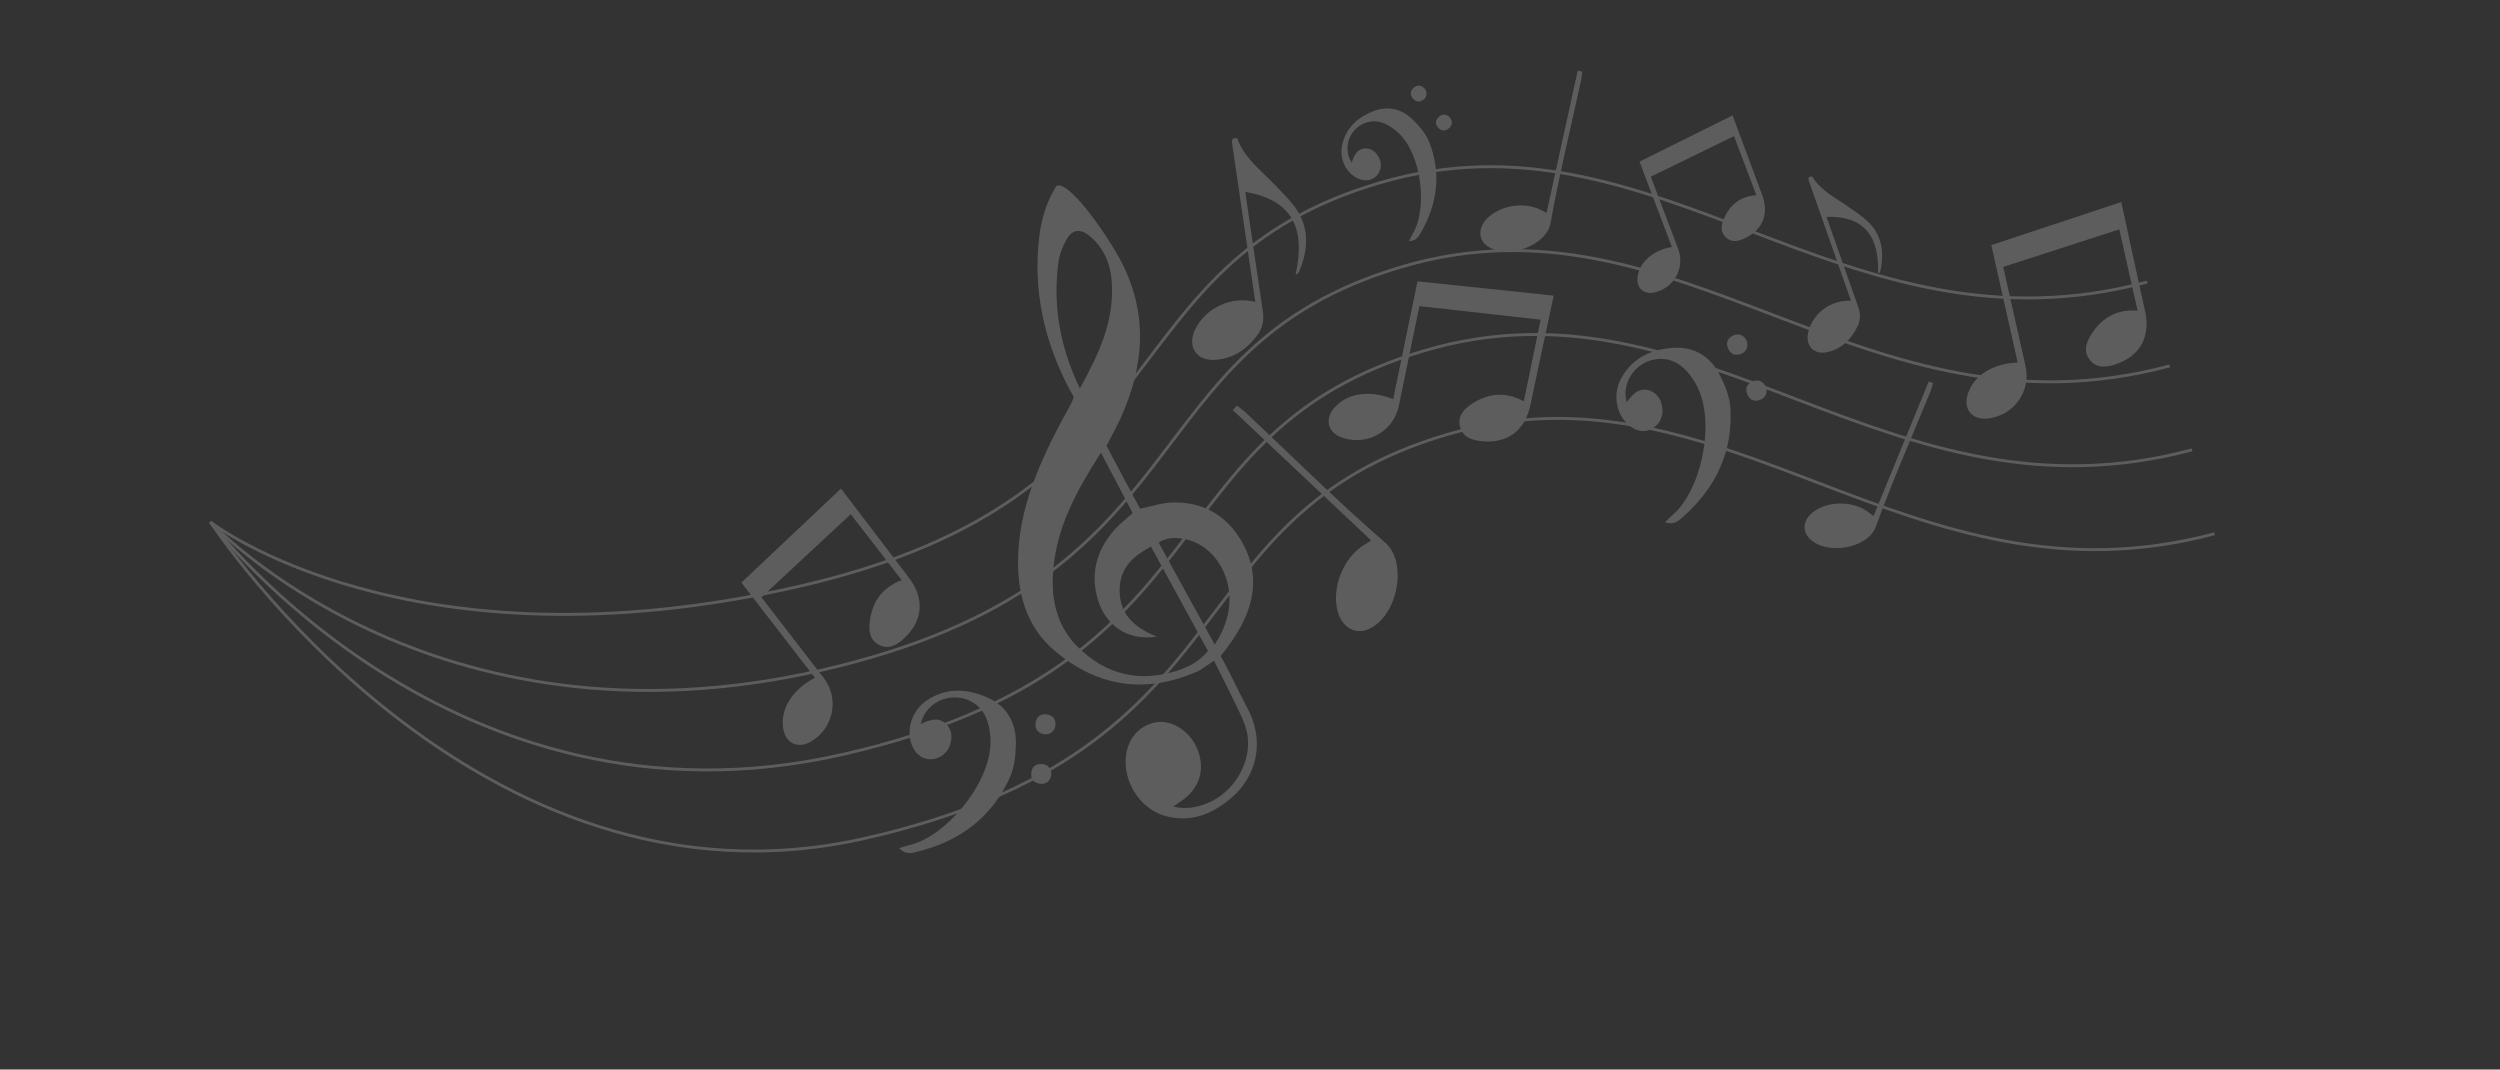 <?xml version="1.0" encoding="UTF-8"?>
<svg id="Layer_1" xmlns="http://www.w3.org/2000/svg" xmlns:xlink="http://www.w3.org/1999/xlink" viewBox="0 0 864 369.64">
  <rect x="0" y="0" width="864" height="369.64" fill="#333333" stroke="none"/>
  <defs>
    <style>
      .cls-1 {
        opacity: .21;
      }

      .cls-2 {
        stroke: #fff;
        stroke-miterlimit: 10;
      }

      .cls-2, .cls-3 {
        fill: none;
      }

      .cls-4 {
        fill: #fff;
        fill-rule: evenodd;
      }

      .cls-5 {
        clip-path: url(#clippath-1);
      }
    </style>
    <clipPath id="clippath-1">
      <rect class="cls-3" x="72.28" y="24.44" width="693.2" height="291.65"/>
    </clipPath>
  </defs>
  <g class="cls-1">
    <g class="cls-5">
      <path class="cls-4" d="M365.17,64.2c3.94-1.88,16.06,14.85,21.52,24.72,10.37,18.75,8.85,37.19.69,55.41-1.28,2.85-2.86,5.53-4.22,8.34-.21.43-.76,1.37-.76,1.37,0,0,.32.62.41.78,3.73,7.12,7.55,14.19,11.21,20.99,3.91-.79,7.5-2.06,11.16-2.16,10.24-.25,18.69,4.1,24.19,13.9,5.56,9.91,4.46,19.71-.56,29-1.95,3.61-4.42,7.04-6.95,10.18,0,0,.73,1.27,1.07,1.91,2.77,5.21,5.24,10.61,8.03,15.81,7.04,13.12,2.1,24.76-5.06,30.99-6.68,5.81-14.22,9.05-23.22,6.55-7.78-2.16-13.61-10.21-13.67-18.55-.05-7.12,3.97-12.51,10.29-13.79,5.36-1.09,11.75,2.86,14.34,8.85,2.87,6.64,1.35,13.03-4.21,17.47-1.16.93-2.42,1.7-3.95,2.78,4.37,1.07,8.16.29,11.86-1.2,8.93-3.6,15.11-13.74,13.84-23.21-.34-2.51-1.33-5.04-2.42-7.36-2.93-6.23-6.07-12.36-9.19-18.65-2.18,1.4-4.05,3.01-6.2,3.93-17.03,7.31-33.42,5.56-48.6-7.11-10.25-8.56-13.4-20.4-12.88-33.5.5-12.46,4.33-23.83,9.31-34.72,2.56-5.6,5.42-11.05,8.43-16.38.58-1.02,1.5-3.28,1.5-3.28,0,0-.83-1.44-1.48-2.67-8.8-16.63-12.74-34.26-10.46-52.98.76-6.23,2.56-12.07,5.97-17.45M399.79,220.02c-10.57,1.62-18.78-4.34-20.97-15.14-1.73-8.55,1.03-15.66,6.24-21.66,1.86-2.14,4.14-3.86,6.39-5.92-3.56-6.77-7.16-13.61-10.97-20.86-8.38,13.14-15.81,26.22-16.61,42.49-.45,9.22,1.77,17.77,8.36,24.41,10.18,10.24,21.95,12.48,34.68,8.43,4.03-1.28,7.69-3.31,10.57-6.79-6.6-12.08-13.1-23.98-19.7-36.08-5.72,3.03-10.35,6.87-10.8,13.88-.6,9.31,5.06,14.13,12.82,17.23M373.21,134.28c6.36-11.71,12.31-23.51,10.92-37.97-.56-5.85-2.98-10.86-7.43-14.65-3.1-2.64-5.96-2.55-7.99.93-1.44,2.46-2.57,5.39-2.95,8.29-1.99,15.06.76,29.48,7.45,43.4M424.09,213.41c3.42-12.55-4.07-25.78-15.77-27.3-2.67-.35-5.14-.3-7.89,1.4,6.36,11.56,13.08,23.83,19.35,35.22,0,0,2.79-3.71,4.32-9.32"/>
      <path class="cls-4" d="M598.78,39.87c3.37,9.07,6.81,18.43,10.21,27.49,2.4,6.39.38,11.83-5.71,14.85-2.2,1.1-4.61,1.81-6.73-.09-2.14-1.92-1.74-4.37-.73-6.65,2.1-4.74,5.64-7.63,11.19-8-2.58-6.81-5.11-13.47-7.74-20.43-9.64,4.7-19.16,9.35-28.75,14.03,3.24,8.54,6.35,16.75,9.46,24.97,2.39,6.31-1.23,13.21-7.8,14.94-4.12,1.08-6.89-1.46-6.17-5.66.85-4.94,5.34-8.81,11.79-9.96-3.71-9.8-7.41-19.55-11.18-29.5l32.15-15.97Z"/>
      <path class="cls-4" d="M290.64,168.85c7.74,10.15,15.66,20.62,23.43,30.75,5.48,7.14,5.01,14.77-1.5,20.91-2.36,2.23-5.11,4.05-8.52,2.47-3.43-1.6-3.87-4.84-3.47-8.11.83-6.78,4.19-11.79,11.04-14.38-5.87-7.59-11.61-15.03-17.61-22.79-10.35,9.63-20.58,19.15-30.87,28.72,7.36,9.53,14.45,18.69,21.52,27.86,5.43,7.04,3.53,17.12-4.1,21.83-4.77,2.94-9.25.8-9.95-4.77-.82-6.55,3.35-13.16,11.04-17.08-8.45-10.93-16.85-21.8-25.43-32.91l34.41-32.49Z"/>
      <path class="cls-4" d="M733.11,69.82c2.72,12.47,5.47,25.31,8.23,37.77,1.94,8.79-1.7,15.5-10.2,18.32-3.08,1.02-6.35,1.51-8.77-1.37-2.43-2.9-1.46-6.03.29-8.82,3.62-5.79,8.78-8.91,16.09-8.36-2.11-9.36-4.17-18.53-6.32-28.1-13.46,4.35-26.75,8.65-40.12,12.98,2.64,11.74,5.19,23.04,7.72,34.34,1.94,8.68-4.05,17.01-12.94,18.05-5.57.64-8.72-3.19-7-8.53,2.02-6.29,8.6-10.51,17.23-10.81-3.03-13.48-6.05-26.89-9.12-40.58l44.92-14.89Z"/>
      <path class="cls-4" d="M536.96,102.17c-2.66,12.48-5.44,25.32-8.06,37.81-1.85,8.81-7.94,13.42-16.84,12.49-3.23-.34-6.41-1.24-7.43-4.86-1.03-3.64,1.15-6.09,3.89-7.92,5.68-3.79,11.67-4.5,18.11-.99,1.94-9.4,3.84-18.6,5.82-28.21-14.06-1.58-27.94-3.13-41.9-4.7-2.43,11.79-4.76,23.13-7.12,34.47-1.8,8.71-10.69,13.83-19.23,11.11-5.34-1.71-6.63-6.5-2.87-10.65,4.43-4.89,12.17-6.03,20.15-2.75,2.79-13.53,5.57-26.99,8.4-40.74l47.07,4.94Z"/>
      <path class="cls-4" d="M473.88,186.79c-16.05-15.2-32-30.07-47.82-45.07.47-.51.95-1.03,1.42-1.54,1.01.8,2.1,1.53,3.04,2.41,16.04,15.07,31.66,30.61,48.27,45.02,7.67,6.66,4.42,25.16-5.69,29.77-4.71,2.14-9.31-.52-10.81-6.15-2.16-8.12,1.95-18.44,9.1-22.89.69-.43,1.39-.86,2.49-1.55"/>
      <path class="cls-4" d="M647.5,178.36c6.45-15.64,12.7-31.11,19.08-46.53.5.2.99.39,1.49.59-.29.95-.52,1.92-.89,2.83-6.36,15.59-13.18,31.02-18.92,46.84-2.65,7.31-16.76,10.06-22.83,4.1-2.83-2.78-2.18-6.8,1.43-9.41,5.21-3.77,13.71-3.67,18.85.22.5.38,1,.75,1.79,1.35"/>
      <path class="cls-4" d="M534.49,73.56c3.66-16.52,7.15-32.84,10.77-49.13.52.11,1.05.22,1.57.33-.13.98-.18,1.98-.39,2.94-3.58,16.46-7.63,32.83-10.56,49.41-1.35,7.66-14.77,12.8-21.78,7.98-3.26-2.25-3.32-6.32-.22-9.51,4.48-4.61,12.87-5.98,18.61-3.04.56.29,1.11.57,2,1.02"/>
      <path class="cls-4" d="M318.18,250.28c.02-.09.56-.28.65-.32.22-.11.44-.21.66-.31.44-.2.9-.38,1.37-.52.93-.29,1.95-.52,2.93-.44,1.56.14,3.01,1.06,3.9,2.34.92,1.33,1.29,2.95,1.05,4.54-.22,1.5-.68,3.03-1.68,4.21-.5.59-1.17,1.21-1.84,1.6-3.37,1.92-7.12,1.05-9.16-2.11-3.44-5.33-1.55-13.32,4.23-17.2,6.76-4.53,13.96-4.13,21-.99,6.71,2.99,9.9,8.71,9.8,15.88-.06,3.94-.49,8.21-2.08,11.73-6.23,13.77-17.27,21.98-31.79,25.62-2.01.51-4.26,1.19-6.48-1.18,1.41-.43,2.39-.82,3.41-1.04,12.59-2.77,28.05-21.19,28.17-35.47.03-3.02-.46-6.33-1.74-9.02-3.94-8.22-15.57-8.84-20.7-1.31-.68,1-1.24,2.07-1.69,3.98"/>
      <path class="cls-4" d="M364.79,250.5c-.17,2.09-1.86,3.54-3.81,3.26-2.11-.31-3.31-1.55-3.1-3.77.2-2.23,1.65-3.3,3.74-3.11,2.14.19,3.18,1.61,3.17,3.63"/>
      <path class="cls-4" d="M363.35,267.78c-.43,2.11-1.63,3.3-3.82,3.09-2.17-.21-3.31-1.56-3.12-3.72.19-2.17,1.56-3.27,3.74-3.08,2.21.19,3.13,1.61,3.2,3.71"/>
      <path class="cls-4" d="M562.17,139.06c-.02-.09.37-.51.43-.59.14-.19.29-.39.44-.58.3-.38.62-.75.97-1.1.69-.69,1.48-1.37,2.39-1.74,1.45-.6,3.16-.46,4.54.27,1.43.76,2.51,2.02,3.04,3.54.5,1.43.8,3,.46,4.51-.17.76-.47,1.61-.89,2.27-2.09,3.26-5.82,4.24-9.09,2.38-5.52-3.13-7.55-11.09-4.22-17.2,3.88-7.15,10.45-10.13,18.15-10.61,7.33-.46,12.81,3.13,16.05,9.53,1.78,3.52,3.37,7.5,3.6,11.36.86,15.09-5.12,27.48-16.29,37.45-1.55,1.38-3.23,3.03-6.29,1.96,1.04-1.04,1.74-1.83,2.54-2.51,9.87-8.29,15.03-31.78,8.52-44.49-1.38-2.69-3.34-5.4-5.72-7.18-7.3-5.46-17.89-.62-18.95,8.44-.14,1.2-.13,2.41.35,4.31"/>
      <path class="cls-4" d="M603.58,117.65c.82,1.93,0,4-1.86,4.65-2.01.71-3.65.16-4.5-1.9-.86-2.07-.07-3.68,1.88-4.49,1.98-.82,3.57-.05,4.49,1.75"/>
      <path class="cls-4" d="M610.31,133.63c.6,2.07.08,3.69-1.95,4.51-2.02.82-3.65.16-4.49-1.85-.83-2.01-.13-3.62,1.89-4.46,2.05-.85,3.52-.02,4.55,1.81"/>
      <path class="cls-4" d="M467.18,56.22c-.04-.06.15-.46.17-.54.06-.18.12-.36.18-.53.13-.35.27-.7.44-1.04.34-.67.75-1.36,1.33-1.86.92-.79,2.2-1.1,3.39-.9,1.23.2,2.33.87,3.08,1.85.71.93,1.31,2,1.43,3.19.06.59.05,1.29-.1,1.88-.74,2.89-3.23,4.51-6.08,3.95-4.8-.95-8.21-6.28-7.27-11.56,1.11-6.17,5.19-9.95,10.71-12.17,5.25-2.12,10.13-.82,14.05,3.08,2.15,2.14,4.29,4.67,5.39,7.44,4.29,10.83,2.92,21.35-2.84,31.35-.8,1.39-1.63,3-4.12,2.96.51-1.01.83-1.77,1.25-2.45,5.21-8.46,3.29-26.9-4.56-34.62-1.66-1.63-3.76-3.14-5.93-3.87-6.67-2.22-13.24,3.89-11.82,10.77.19.91.49,1.8,1.3,3.07"/>
      <path class="cls-4" d="M492.29,30.51c1.06,1.21.97,2.93-.23,3.85-1.3,1.01-2.63,1-3.75-.3-1.13-1.31-.94-2.68.28-3.74,1.25-1.08,2.6-.9,3.71.19"/>
      <path class="cls-4" d="M501.08,40.57c.94,1.37.96,2.68-.34,3.77-1.28,1.09-2.63,1-3.73-.27-1.1-1.27-.97-2.62.3-3.72,1.29-1.12,2.57-.87,3.77.22"/>
      <path class="cls-4" d="M433.84,104.34c-.16-1.07-.28-1.89-.4-2.7-2.52-17.23-5.03-34.45-7.56-51.68-.19-1.28-.45-2.51,1.71-2.17,2.38,6.81,8.15,11.01,12.92,16.02,2.33,2.45,4.8,4.8,6.82,7.49,5.33,7.13,4.92,14.8,1.63,22.62-.11.25-.3.47-.49.68-.08.09-.25.1-.73.29,3.42-15.01-.32-25.69-17.37-28.58.15,1.06.27,1.87.39,2.67,1.88,12.83,3.71,25.67,5.66,38.49.47,3.12-.04,5.91-1.91,8.4-3.72,4.96-8.51,8.23-14.88,8.5-6.18.26-9.29-4.58-6.71-10.23,3.46-7.59,12.49-11.95,20.93-9.81"/>
      <path class="cls-4" d="M639.7,103.94c-.29-.81-.5-1.42-.72-2.04-4.57-13-9.13-26.01-13.7-39.01-.34-.97-.73-1.88,1-1.94,2.89,4.93,8,7.32,12.46,10.49,2.18,1.55,4.46,3,6.43,4.79,5.22,4.73,6.06,10.76,4.7,17.33-.05.21-.16.41-.28.6-.05.08-.18.12-.53.33.38-12.18-4.14-19.91-17.83-19.57.28.8.49,1.41.71,2.02,3.4,9.69,6.77,19.38,10.23,29.05.84,2.35.87,4.59-.21,6.81-2.14,4.42-5.36,7.68-10.27,8.86-4.76,1.14-7.91-2.15-6.76-6.93,1.54-6.42,7.89-11.18,14.77-10.79"/>
      <path class="cls-2" d="M72.7,180.4s68.28,53.2,203.34,22.27c135.06-30.94,104.37-111.09,200.8-139.49,96.43-28.4,159.74,62.52,265.25,34.29"/>
      <path class="cls-2" d="M72.7,180.4s76.04,82.2,211.09,51.26c135.06-30.94,104.37-111.09,200.8-139.49,96.43-28.4,159.74,62.52,265.25,34.29"/>
      <path class="cls-2" d="M72.7,180.4s83.8,111.2,218.85,80.26c135.06-30.94,104.37-111.09,200.8-139.49,96.43-28.4,159.74,62.52,265.25,34.29"/>
      <path class="cls-2" d="M72.7,180.4s91.55,140.19,226.61,109.26c135.05-30.94,104.37-111.09,200.8-139.49,96.43-28.4,159.74,62.52,265.25,34.29"/>
    </g>
  </g>
</svg>